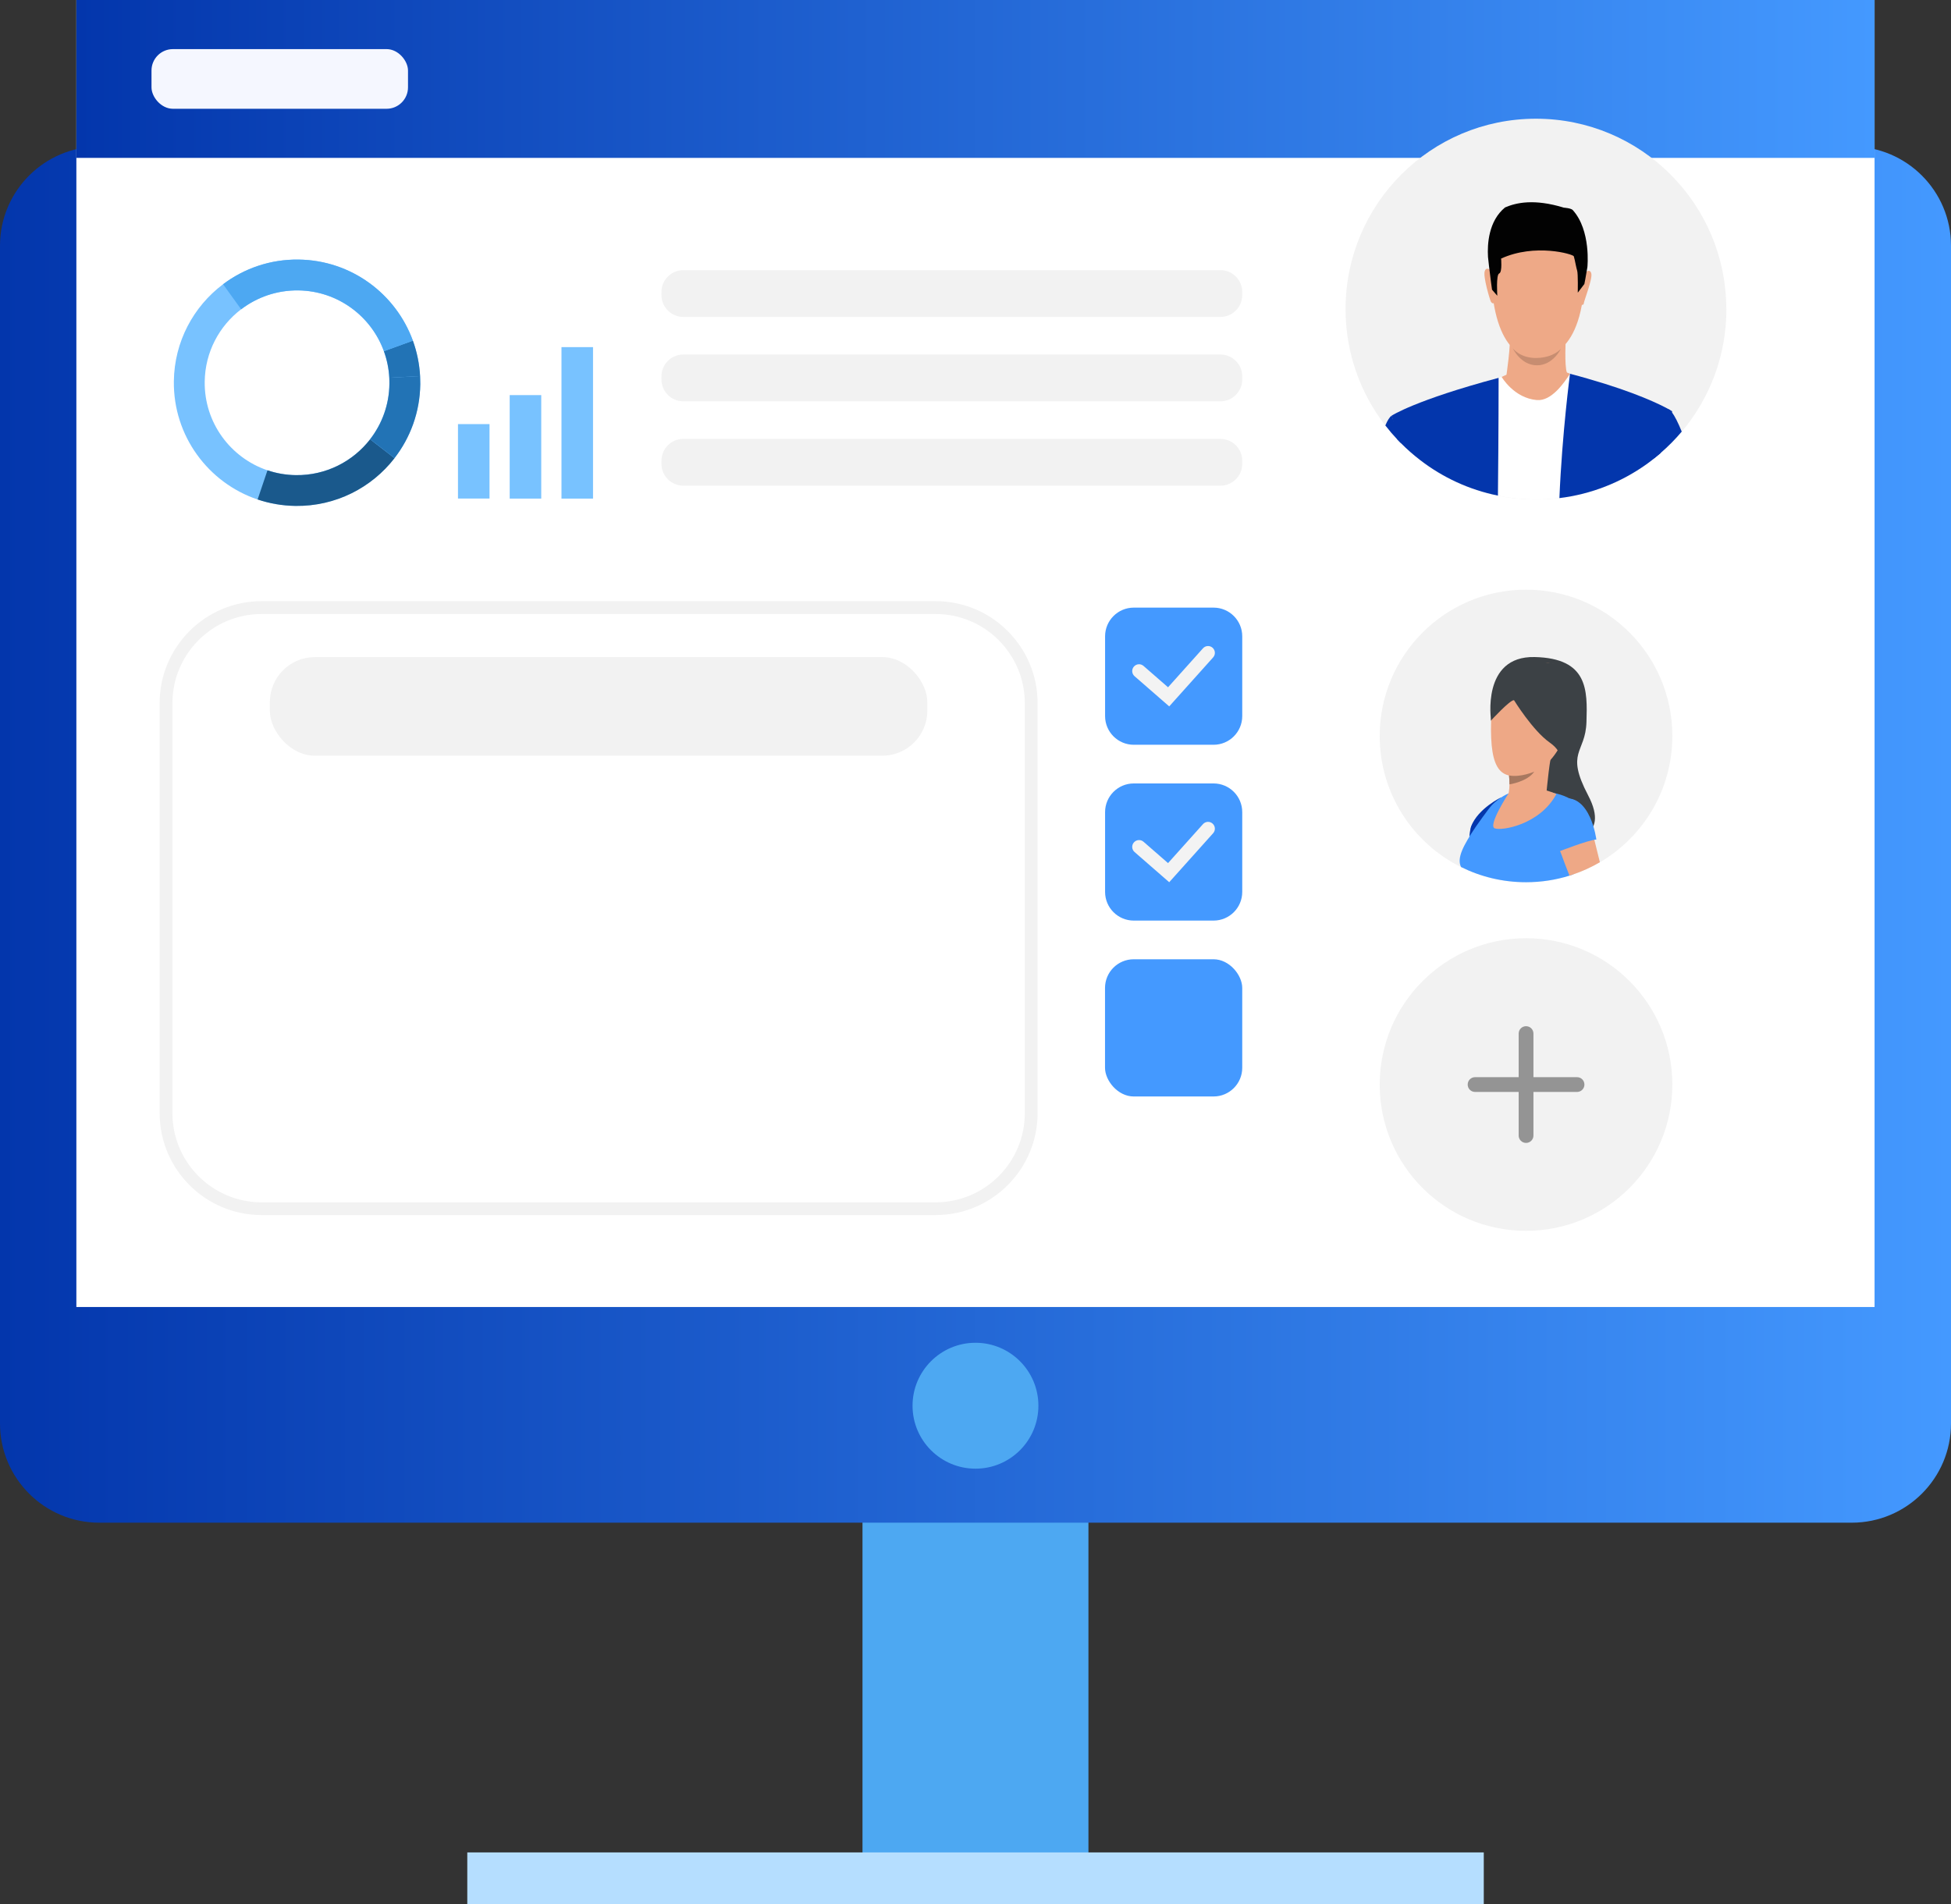 <svg xmlns="http://www.w3.org/2000/svg" xmlns:xlink="http://www.w3.org/1999/xlink" id="Camada_2" data-name="Camada 2" viewBox="0 0 314.22 306.72"><rect x="0" y="0" width="314.22" height="306.72" fill="#333333" stroke="none"/><defs><style>      .cls-1 {        fill: #3c4145;      }      .cls-1, .cls-2, .cls-3, .cls-4, .cls-5, .cls-6, .cls-7, .cls-8, .cls-9, .cls-10, .cls-11, .cls-12, .cls-13, .cls-14, .cls-15, .cls-16, .cls-17, .cls-18, .cls-19, .cls-20 {        stroke-width: 0px;      }      .cls-2 {        fill: url(#Gradiente_sem_nome_2);      }      .cls-3 {        fill: #020202;      }      .cls-4 {        fill: #f3f3f3;      }      .cls-5 {        fill: #949494;      }      .cls-6 {        fill: #eea987;      }      .cls-7 {        fill: #b5deff;      }      .cls-8 {        fill: #4da8f2;      }      .cls-9 {        fill: #49f;      }      .cls-10 {        fill: #eea886;      }      .cls-11 {        fill: #f5f7ff;      }      .cls-12 {        fill: url(#Gradiente_sem_nome_2-2);      }      .cls-13 {        fill: #fff;      }      .cls-14 {        fill: #2273b5;      }      .cls-15 {        fill: #a77860;      }      .cls-16 {        fill: #0336ac;      }      .cls-17 {        fill: #c78d71;      }      .cls-18 {        fill: #f2f2f2;      }      .cls-19 {        fill: #1a598c;      }      .cls-20 {        fill: #78c2ff;      }    </style><linearGradient id="Gradiente_sem_nome_2" data-name="Gradiente sem nome 2" x1="0" y1="134.43" x2="314.22" y2="134.43" gradientTransform="translate(314.22 268.85) rotate(-180)" gradientUnits="userSpaceOnUse"><stop offset="0" stop-color="#0336ac"></stop><stop offset="1" stop-color="#49f"></stop></linearGradient><linearGradient id="Gradiente_sem_nome_2-2" data-name="Gradiente sem nome 2" x1="12.31" y1="12.71" x2="301.91" y2="12.71" gradientTransform="translate(314.22 25.43) rotate(-180)" xlink:href="#Gradiente_sem_nome_2"></linearGradient></defs><g id="_&#x421;&#x43B;&#x43E;&#x439;_1" data-name="&#x421;&#x43B;&#x43E;&#x439; 1"><g><rect class="cls-8" x="138.92" y="192.02" width="36.39" height="110.53" transform="translate(314.22 494.56) rotate(180)"></rect><path class="cls-2" d="M15.98,23.59h282.26c8.82,0,15.98,7.16,15.98,15.98v189.7c0,8.82-7.16,15.98-15.98,15.98H15.98c-8.82,0-15.98-7.16-15.98-15.98V39.57c0-8.82,7.16-15.98,15.98-15.98Z" transform="translate(314.22 268.85) rotate(180)"></path><rect class="cls-13" x="12.31" width="289.61" height="210.52" transform="translate(314.22 210.52) rotate(180)"></rect><rect class="cls-12" x="12.31" width="289.61" height="25.43" transform="translate(314.22 25.43) rotate(180)"></rect><path class="cls-8" d="M146.97,226.42c0,5.6,4.54,10.14,10.14,10.14s10.13-4.54,10.13-10.14-4.54-10.14-10.13-10.14-10.14,4.54-10.14,10.14Z"></path><path class="cls-18" d="M110.06,43.51h86.5c1.94,0,3.52,1.58,3.52,3.52v.5c0,1.94-1.58,3.52-3.52,3.52h-86.5c-1.94,0-3.52-1.58-3.52-3.52v-.5c0-1.94,1.58-3.52,3.52-3.52Z" transform="translate(306.61 94.56) rotate(180)"></path><path class="cls-18" d="M110.06,57.1h86.5c1.94,0,3.52,1.58,3.52,3.52v.5c0,1.94-1.58,3.52-3.52,3.52h-86.5c-1.94,0-3.52-1.58-3.52-3.52v-.5c0-1.94,1.58-3.52,3.52-3.52Z" transform="translate(306.61 121.74) rotate(180)"></path><path class="cls-18" d="M110.06,70.69h86.5c1.94,0,3.52,1.58,3.52,3.52v.5c0,1.94-1.58,3.52-3.52,3.52h-86.5c-1.94,0-3.52-1.58-3.52-3.52v-.5c0-1.94,1.58-3.52,3.52-3.52Z" transform="translate(306.61 148.92) rotate(180)"></path><path class="cls-18" d="M150.69,195.71H42.13c-9.05,0-16.42-7.36-16.42-16.42v-66.04c0-9.05,7.36-16.42,16.42-16.42h108.56c9.05,0,16.42,7.36,16.42,16.42v66.04c0,9.05-7.36,16.42-16.42,16.42ZM42.13,98.9c-7.92,0-14.36,6.44-14.36,14.36v66.04c0,7.92,6.44,14.36,14.36,14.36h108.56c7.92,0,14.36-6.44,14.36-14.36v-66.04c0-7.92-6.44-14.36-14.36-14.36H42.13Z"></path><rect class="cls-18" x="43.47" y="105.85" width="105.89" height="15.88" rx="7.25" ry="7.25" transform="translate(192.82 227.57) rotate(180)"></rect><rect class="cls-7" x="75.26" y="298.37" width="163.71" height="8.34"></rect><g><path class="cls-18" d="M269.34,118.54c0,8.68-4.69,16.26-11.67,20.35-1.4.82-2.9,1.5-4.47,2.02-.14.05-.28.09-.43.14-2.21.69-4.56,1.06-7,1.06-3.76,0-7.32-.88-10.47-2.45-7.76-3.86-13.09-11.86-13.09-21.11,0-13.01,10.55-23.57,23.57-23.57s23.56,10.55,23.56,23.57Z"></path><path class="cls-1" d="M240.15,116.05s-1.61-10.41,7.01-10.22c8.62.19,8.51,5.34,8.35,10.45-.15,5.11-3.46,4.73.27,11.83,3.73,7.11-3.23,7.11-3.23,7.11l-5.4-7.42-7.01-11.76Z"></path><path class="cls-10" d="M246.22,106.83s-5.84.92-6.07,9.22c-.23,8.3,1.58,10.07,6.69,8.34,5.11-1.73,6.72-10.41,6.84-11.76.12-1.34.42-6.8-7.45-5.8Z"></path><path class="cls-9" d="M256.48,135.69c.02,2.49-1.31,4.15-3.27,5.21-.14.05-.28.09-.43.14-2.21.69-4.56,1.06-7,1.06-3.76,0-7.32-.88-10.47-2.45-.71-1.42.32-3.43,2.41-6.52,1.43-2.12,2.84-4.29,5.25-5.34,3.55-.57,7.31-.6,9.96.9,2.11,1.19,3.52,3.36,3.55,7Z"></path><path class="cls-9" d="M238.86,133.01l-2.68,4.23s.18-.66.49-2.52c.06-.35.12-.75.19-1.19.02-.13.05-.26.08-.39h0c1.15-2.65,4.73-4.62,4.86-4.69l-2.94,4.56Z"></path><path class="cls-10" d="M257.67,138.88c-1.4.82-2.9,1.5-4.47,2.02-.14.05-.28.09-.43.14-.6-1.54-1.11-2.87-1.22-3.21-.03-.1-.11-.29-.21-.54-.48-1.18-1.57-3.79-1.58-5.84,0-1.32.43-2.4,1.75-2.71.52-.12.99-.13,1.41-.05,1.48.27,2.35,1.6,2.83,2.78,0,.02.02.04.02.06.4,1,.53,1.88.53,1.88,0,0,.02.09.07.26.08.33.24.95.45,1.77.24.94.53,2.14.85,3.44Z"></path><path class="cls-10" d="M250.12,120.65c-.51.96-1.04,6.89-1.04,6.89,0,0-7.14,2.7-6.41,1.17.33-.69.43-1.59.44-2.37,0-.61-.04-1.15-.08-1.44-.02-.16-.03-.25-.03-.25,0,0,7.64-4.96,7.13-4.01Z"></path><path class="cls-1" d="M243.84,112.78s3,4.88,5.72,6.8c2.73,1.92,1.34,3.46,1.34,3.46,0,0,7.12-14.99.35-16.02s-10.92-1.11-11.11,9.03c0,0,3.07-3.34,3.69-3.27Z"></path><path class="cls-15" d="M247.1,124.29c-1.1,1.62-3.99,2.05-3.99,2.05h0c0-.61-.04-1.15-.08-1.44,1.86.36,4.07-.61,4.07-.61Z"></path><path class="cls-16" d="M236.94,133.11h0s-.16.32-.28,1.61l1.05-1.59s1.88-2.69,2.52-3.4c.64-.7,1.58-1.32,1.58-1.32,0,0-3.75,1.78-4.87,4.68Z"></path><path class="cls-9" d="M251.16,137.12s4.59-1.8,5.94-1.9c0,0-.92-7.36-5.43-6.58s-.52,8.48-.52,8.48Z"></path><path class="cls-10" d="M242.96,127.79s-3.37,5.18-2.23,5.63c1.14.45,7.31-.6,9.93-5.52,0,0-3.92-2.01-7.7-.11Z"></path></g><g><path class="cls-18" d="M278.05,49.79c0,7.51-2.7,14.39-7.18,19.73-1.05,1.25-2.2,2.41-3.43,3.47-.35.3-.71.6-1.08.89-.41.33-.83.64-1.26.95-4.04,2.86-8.79,4.77-13.95,5.4-.91.11-1.83.18-2.76.21-.33.01-.67.02-1.01.02-.99,0-1.97-.05-2.94-.14-1.08-.1-2.15-.26-3.19-.48-4.65-.94-8.91-2.93-12.53-5.72-1.09-.84-2.13-1.75-3.1-2.73-.19-.19-.38-.38-.56-.58-.69-.73-1.34-1.49-1.95-2.28-4.01-5.18-6.4-11.69-6.4-18.75,0-16.93,13.73-30.66,30.66-30.66s30.66,13.73,30.66,30.66Z"></path><g><path class="cls-13" d="M267.36,66.71l-2.26,8.11c-4.04,2.86-8.79,4.77-13.95,5.4-.91.11-1.83.18-2.76.21-.33.01-.67.02-1.01.02-.99,0-1.97-.05-2.94-.14-1.08-.1-2.15-.26-3.19-.48-4.65-.94-8.91-2.93-12.53-5.72-.43-2.68-.9-5.65-1.31-8.43,2.25-.84,9.43-3.28,13.95-4.81.06-.02.13-.04.19-.06.1-.04.2-.07.29-.1.27-.09.52-.18.77-.26.25-.08.48-.16.7-.24.93-.31,1.58-.53,1.81-.61t0,0c.06-.02.09-.03.09-.03h.05s6.09.46,6.09.46l1.02.08.32.02s.05.01.14.03c.37.09,1.43.37,2.85.8,0,0,0,0,0,0,3.6,1.1,9.45,3.2,11.66,5.73Z"></path><path class="cls-6" d="M248.98,34.56s7.3,1.23,6.06,12.66c-1.24,11.43-7.68,10.42-8.11,10.4-.43-.02-6.48.14-6.8-13.84,0,0-.09-10.33,8.85-9.23Z"></path><path class="cls-6" d="M252.18,54.31s-.25,4.7.19,5.73c.45,1.02-5.86,4.26-9.78.57,0,0,.79-5.14.55-6.96s9.04.66,9.04.66Z"></path><path class="cls-6" d="M255.19,43.99s.81-.85,1.09.02c.28.87-1.29,4.72-1.2,4.9,0,0-.15.33-.34.15-.19-.19.44-5.07.44-5.07Z"></path><path class="cls-6" d="M240.22,43.68s-.78-.88-1.09-.02c-.32.86.85,4.7.99,4.94,0,0,.25.39.45.22.2-.18-.35-5.13-.35-5.13Z"></path><path class="cls-3" d="M255.66,43.02c-.25,1.56-.49,2.73-.49,2.73l-1.06,1.39s.06-3.07-.1-3.55c-.06-.18-.13-.51-.21-.86-.12-.58-.25-1.23-.33-1.45-.14-.35-6.26-2.13-11.71.37,0,0,.05.47.04,1,0,.61-.07,1.3-.35,1.4-.52.19-.3,3.59-.3,3.59l-.85-.98s-.25-1.78-.49-3.82c0,0,0,0,0-.01-.05-.48-.11-.97-.16-1.45-.12-2.05.08-5.78,2.75-7.97,1.8-.77,4.68-1.43,9.48.04,0,0,1.1.07,1.41.37,2.99,3.29,2.37,9.2,2.37,9.2Z"></path><path class="cls-17" d="M243.64,56.1s1.17,1.62,3.87,1.56c2.71-.06,3.88-1.47,3.88-1.47,0,0-1.28,2.68-3.89,2.65-2.61-.03-3.86-2.74-3.86-2.74Z"></path><path class="cls-6" d="M241.85,60.71s1.96,3.41,5.67,3.73c2.36.2,4.39-2.78,5.35-4.25,0,0-5.27-2.26-11.02.52Z"></path><path class="cls-16" d="M269.32,66.23s-.02.06-.05.17c-.19.66-.9,3.21-1.83,6.59-.35.3-.71.6-1.08.89-.41.33-.83.64-1.26.95-4.04,2.86-8.79,4.77-13.95,5.4.45-10.61,1.71-20.03,1.71-20.03.99.26,1.94.52,2.83.78,0,0,0,0,0,0,7.78,2.23,11.73,4.19,13.07,4.94.01,0,.02.01.03.02.35.2.52.3.52.3Z"></path><path class="cls-16" d="M241.26,79.83c-4.65-.94-8.91-2.93-12.53-5.72-1.09-.84-2.13-1.75-3.1-2.73-.19-.19-.38-.38-.56-.58-.54-2.28-.89-3.77-.92-3.86h0s3.79-2.5,17.21-6.08h0c0,.31,0,8.92-.11,18.97Z"></path><path class="cls-16" d="M270.86,69.51c-1.05,1.25-2.2,2.41-3.43,3.47-.35.3-.71.6-1.08.89l2.41-7.97h0s.02,0,.03.02c.15.1.3.25.47.47.47.62,1.02,1.71,1.59,3.12Z"></path><path class="cls-16" d="M225.63,71.39c-.19-.19-.38-.38-.56-.58-.69-.73-1.34-1.49-1.95-2.28.35-.83.69-1.38,1.03-1.59h0s1.47,4.45,1.47,4.45Z"></path></g></g><rect class="cls-11" x="24.4" y="7.91" width="41.31" height="9.61" rx="3.45" ry="3.45"></rect><g><path class="cls-20" d="M41.48,80.44c1.92.65,3.97,1.01,6.11,1.04,6.47.08,12.26-2.94,15.94-7.69,2.55-3.29,4.09-7.41,4.15-11.89,0-.45,0-.89-.03-1.33-.11-1.99-.51-3.91-1.16-5.7-2.74-7.53-9.91-12.95-18.4-13.06-4.57-.06-8.8,1.43-12.19,3.99-4.73,3.57-7.82,9.21-7.9,15.6-.11,8.82,5.55,16.37,13.48,19.05ZM32.97,61.46c.06-4.75,2.35-8.96,5.85-11.63,2.56-1.95,5.75-3.09,9.21-3.05,6.36.08,11.74,4.15,13.79,9.79h0c.49,1.35.79,2.78.87,4.28.02.33.02.66.02,1-.04,3.36-1.2,6.45-3.11,8.91-2.76,3.56-7.1,5.83-11.95,5.77-1.6-.02-3.14-.29-4.58-.78-5.94-2.01-10.19-7.67-10.1-14.28Z"></path><path class="cls-19" d="M59.61,70.76l3.93,3.04c-3.68,4.75-9.47,7.77-15.94,7.69-2.14-.03-4.19-.39-6.11-1.04l1.59-4.7c1.44.49,2.98.76,4.58.78,4.85.06,9.19-2.21,11.95-5.77Z"></path><path class="cls-14" d="M62.7,60.84l4.96-.27c.02.44.03.88.03,1.33-.06,4.49-1.6,8.6-4.15,11.89l-3.93-3.04c1.91-2.47,3.07-5.55,3.11-8.92,0-.33,0-.67-.02-1Z"></path><path class="cls-14" d="M62.7,60.84c-.08-1.49-.38-2.92-.87-4.27h0s4.67-1.7,4.67-1.7c.65,1.8,1.05,3.71,1.16,5.7l-4.96.27Z"></path><path class="cls-8" d="M35.91,45.8c3.39-2.56,7.62-4.05,12.19-3.99,8.49.11,15.66,5.53,18.4,13.06l-4.66,1.7h0c-2.05-5.66-7.43-9.72-13.79-9.8-3.46-.04-6.66,1.1-9.21,3.05l-2.91-4.03Z"></path></g><g><path class="cls-9" d="M182.6,97.87h12.85c2.55,0,4.62,2.07,4.62,4.62v12.85c0,2.55-2.07,4.62-4.62,4.62h-12.85c-2.55,0-4.62-2.07-4.62-4.62v-12.85c0-2.55,2.07-4.62,4.62-4.62Z"></path><path class="cls-4" d="M188.32,113.79l-5.59-4.87c-.46-.4-.51-1.09-.11-1.55.4-.46,1.09-.51,1.55-.11l3.95,3.44,5.63-6.28c.41-.45,1.1-.49,1.55-.08.45.41.49,1.1.08,1.55l-7.08,7.9Z"></path></g><g><path class="cls-9" d="M182.6,126.19h12.85c2.55,0,4.62,2.07,4.62,4.62v12.85c0,2.55-2.07,4.62-4.62,4.62h-12.85c-2.55,0-4.62-2.07-4.62-4.62v-12.85c0-2.55,2.07-4.62,4.62-4.62Z"></path><path class="cls-4" d="M188.32,142.11l-5.59-4.87c-.46-.4-.51-1.09-.11-1.55.4-.46,1.09-.51,1.55-.11l3.95,3.44,5.63-6.28c.41-.45,1.1-.49,1.55-.08.45.41.49,1.1.08,1.55l-7.08,7.9Z"></path></g><rect class="cls-9" x="177.97" y="154.51" width="22.1" height="22.1" rx="4.62" ry="4.62"></rect><rect class="cls-20" x="82.09" y="63.64" width="5.08" height="16.67"></rect><path class="cls-18" d="M269.34,174.69c0,12.96-10.5,23.56-23.56,23.56s-23.57-10.57-23.57-23.56,10.55-23.57,23.57-23.57,23.56,10.55,23.56,23.57Z"></path><rect class="cls-20" x="73.76" y="68.31" width="5.08" height="11.99"></rect><rect class="cls-20" x="90.43" y="55.91" width="5.08" height="24.4"></rect><path class="cls-5" d="M245.78,184.09c-.66,0-1.19-.53-1.19-1.19v-16.42c0-.66.53-1.19,1.19-1.19s1.19.53,1.19,1.19v16.42c0,.66-.53,1.19-1.19,1.19Z"></path><path class="cls-5" d="M253.99,175.88h-16.42c-.66,0-1.19-.53-1.19-1.19s.53-1.19,1.19-1.19h16.42c.66,0,1.19.53,1.19,1.19s-.53,1.19-1.19,1.19Z"></path></g></g></svg>